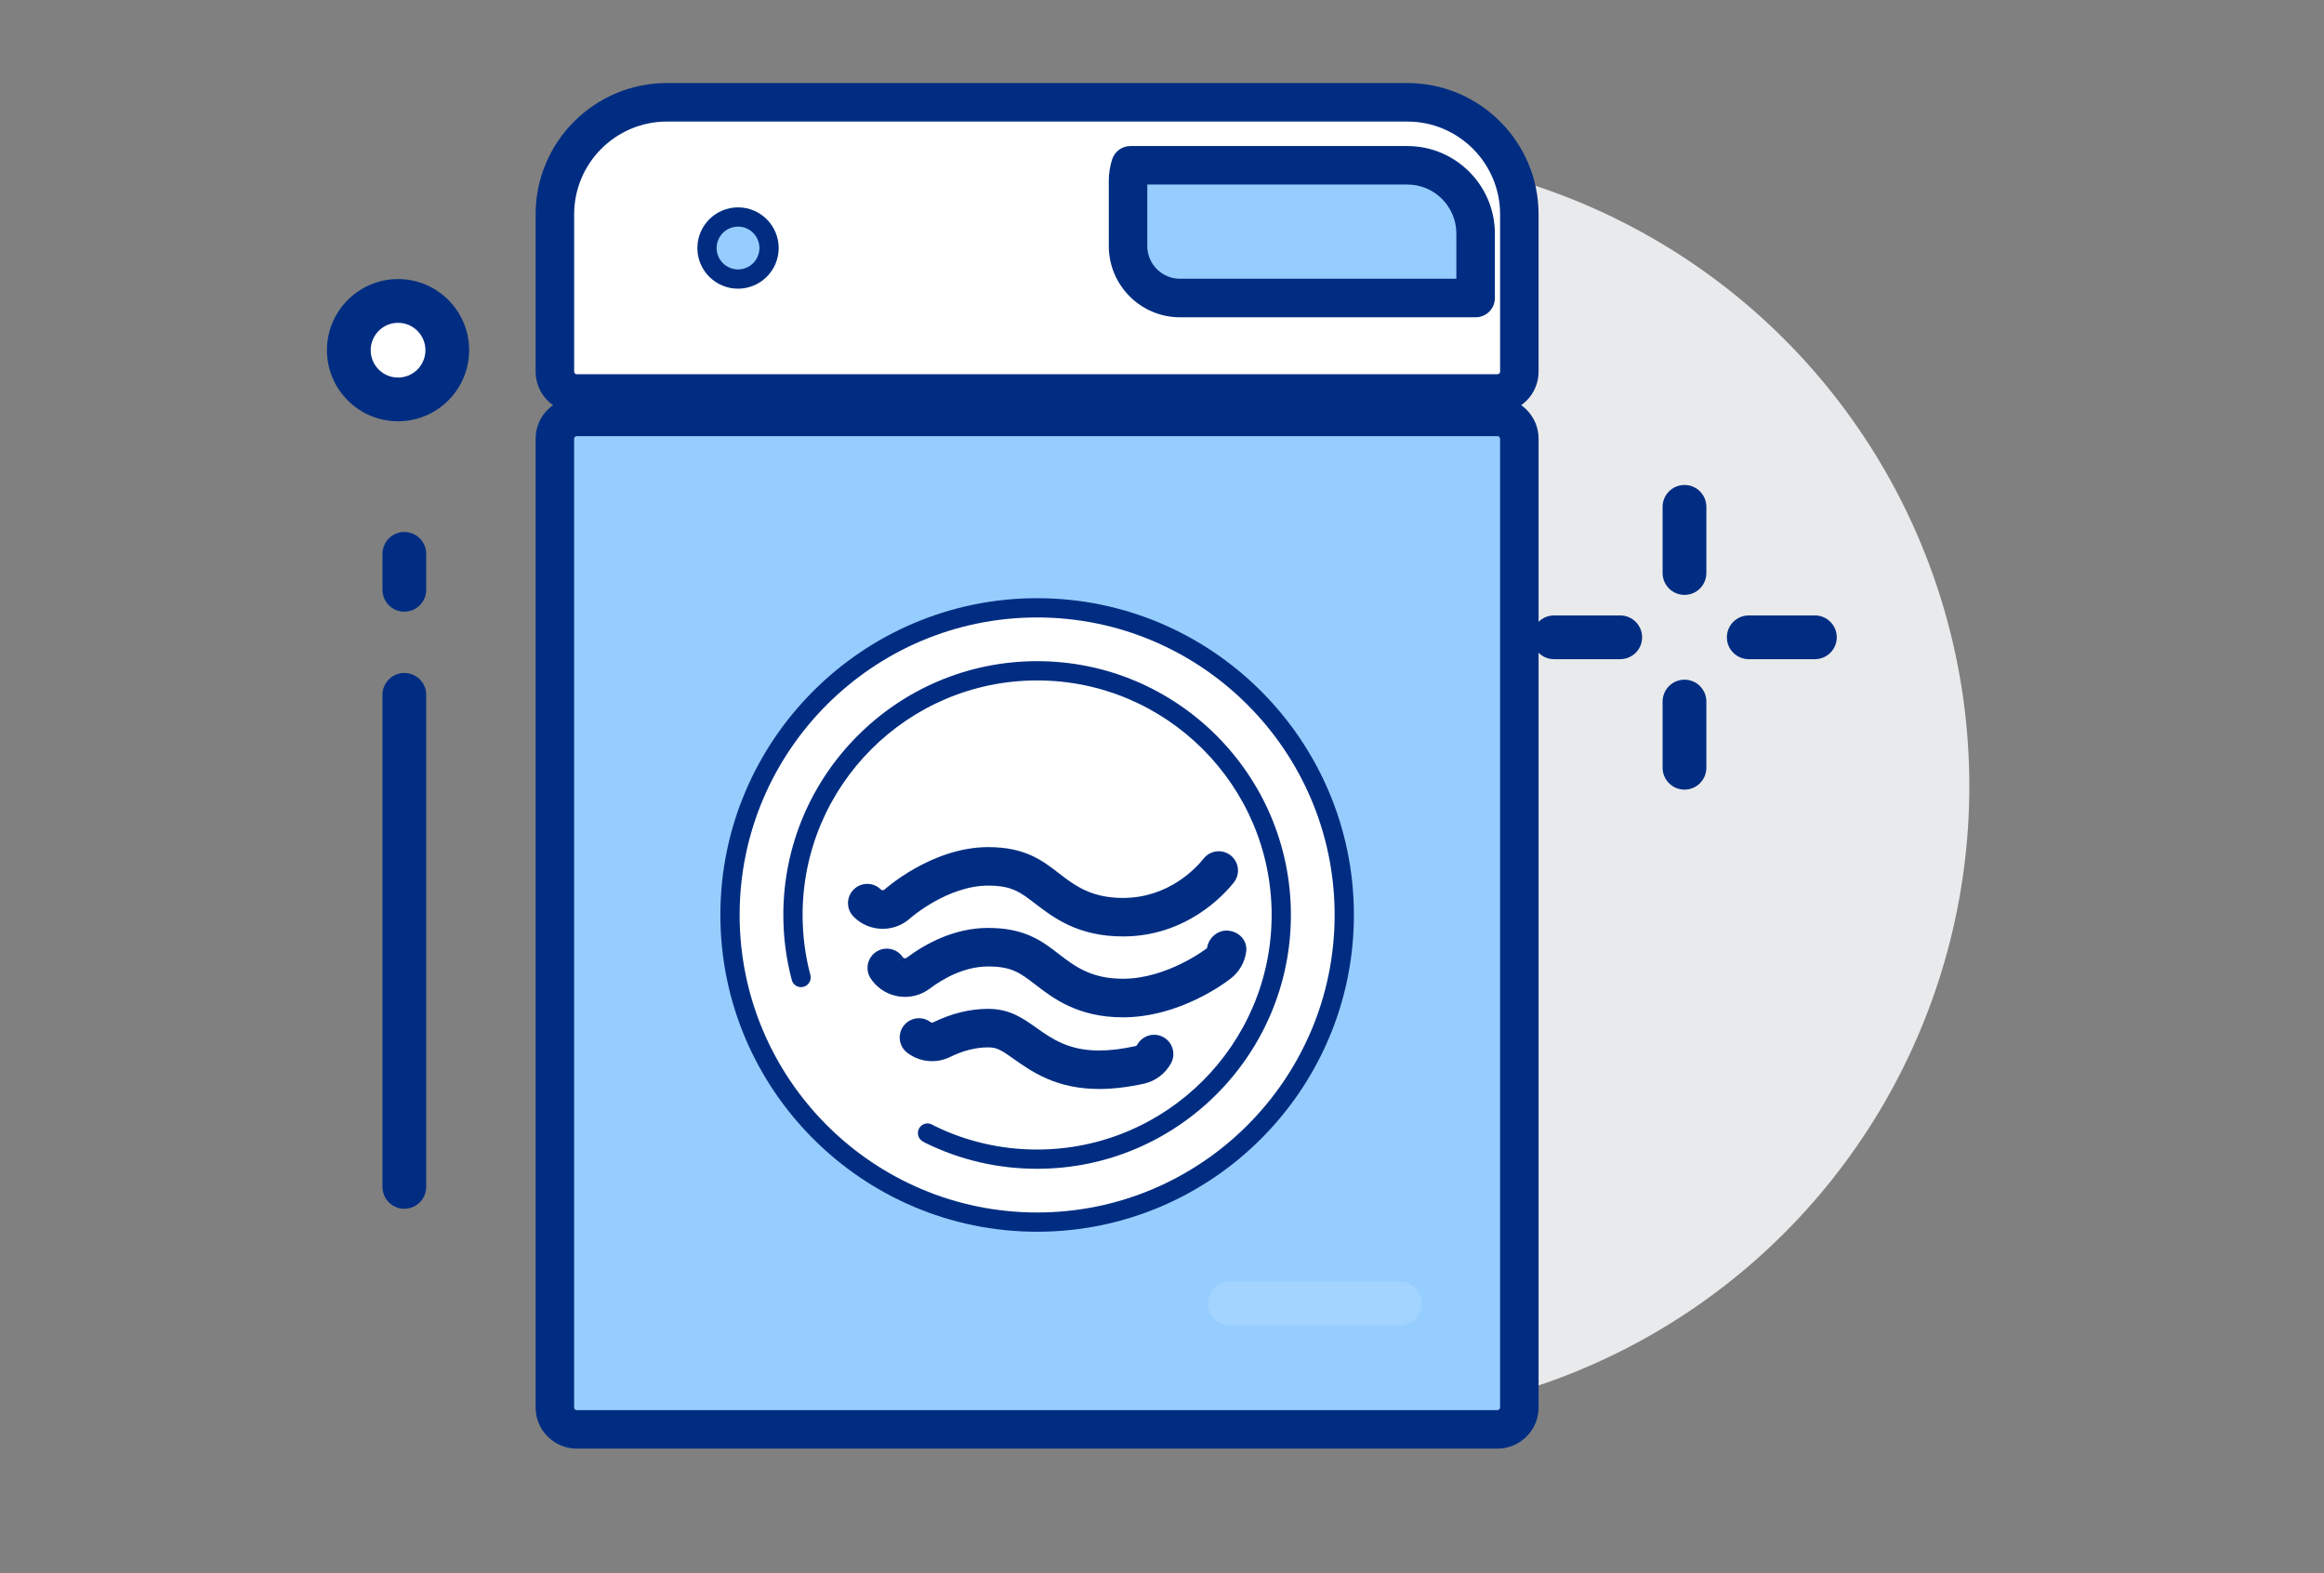 <?xml version="1.0" encoding="iso-8859-1"?>
<!-- Generator: Adobe Illustrator 16.0.0, SVG Export Plug-In . SVG Version: 6.00 Build 0)  -->
<!DOCTYPE svg PUBLIC "-//W3C//DTD SVG 1.1//EN" "http://www.w3.org/Graphics/SVG/1.1/DTD/svg11.dtd">
<svg version="1.1" id="Layer_2" xmlns="http://www.w3.org/2000/svg" xmlns:xlink="http://www.w3.org/1999/xlink" x="0px" y="0px"
	 width="120.667px" height="81.667px" viewBox="0 0 120.667 81.667" style="enable-background:new 0 0 120.667 81.667;"
	 xml:space="preserve">
<rect x="0" y="0" width="120.667" height="81.667" fill="#808080" stroke="none"/>
<g>
	<circle style="fill:#E9EAEB;" cx="69.428" cy="40.816" r="32.824"/>
	<g>
		<path style="fill:#96CDFF;" d="M28.811,73.074V22.779c0-0.627,0.51-1.136,1.137-1.136h47.805c0.627,0,1.135,0.509,1.135,1.136
			v50.295c0,0.627-0.508,1.136-1.135,1.136H29.947C29.32,74.21,28.811,73.701,28.811,73.074z"/>
	</g>
	<path style="fill:#50A022;" d="M73.07,7.445H57.967c-0.336,0.57-0.533,1.232-0.533,1.942v3.387c0,2.117,1.717,3.834,3.836,3.834
		h15.635c0.293,0,0.574-0.035,0.848-0.097v-4.385C77.752,9.542,75.656,7.445,73.07,7.445z"/>
	<circle style="fill:#002D82;" cx="20.667" cy="18.181" r="2.558"/>
	<path style="fill:#002D82;" d="M88.598,26.314v3.437c0,0.627-0.508,1.135-1.135,1.135s-1.137-0.508-1.137-1.135v-3.437
		c0-0.627,0.51-1.135,1.137-1.135S88.598,25.688,88.598,26.314z"/>
	<path style="fill:#002D82;" d="M87.463,35.288c-0.627,0-1.137,0.508-1.137,1.136v3.436c0,0.628,0.51,1.136,1.137,1.136
		s1.135-0.508,1.135-1.136v-3.436C88.598,35.796,88.09,35.288,87.463,35.288z"/>
	<path style="fill:#002D82;" d="M80.689,34.223h3.436c0.627,0,1.137-0.509,1.137-1.136c0-0.626-0.51-1.135-1.137-1.135h-3.436
		c-0.627,0-1.135,0.509-1.135,1.135C79.555,33.714,80.063,34.223,80.689,34.223z"/>
	<path style="fill:#002D82;" d="M94.234,31.952h-3.436c-0.627,0-1.135,0.509-1.135,1.135c0,0.627,0.508,1.136,1.135,1.136h3.436
		c0.627,0,1.135-0.509,1.135-1.136C95.369,32.461,94.861,31.952,94.234,31.952z"/>
	<g>
		<path style="fill:#002D82;" d="M77.752,75.21H29.947c-1.178,0-2.137-0.958-2.137-2.136V22.779c0-1.178,0.959-2.136,2.137-2.136
			h47.805c1.178,0,2.135,0.958,2.135,2.136v50.295C79.887,74.252,78.93,75.21,77.752,75.21z M29.947,22.644
			c-0.076,0-0.137,0.061-0.137,0.136v50.295c0,0.075,0.061,0.136,0.137,0.136h47.805c0.074,0,0.135-0.061,0.135-0.136V22.779
			c0-0.075-0.061-0.136-0.135-0.136H29.947z"/>
	</g>
	<path style="fill:#FFFFFF;" d="M28.811,19.293v-8.166c0-3.207,2.609-5.816,5.816-5.816h23.34H73.07
		c3.207,0,5.816,2.609,5.816,5.816v4.385v3.781c0,0.628-0.508,1.136-1.135,1.136H29.947C29.32,20.429,28.811,19.921,28.811,19.293z"
		/>
	<path style="fill:#002D82;" d="M77.752,21.429H29.947c-1.178,0-2.137-0.958-2.137-2.136v-8.166c0-3.759,3.059-6.816,6.816-6.816
		H73.07c3.76,0,6.816,3.058,6.816,6.816v8.166C79.887,20.471,78.93,21.429,77.752,21.429z M34.627,6.311
		c-2.656,0-4.816,2.16-4.816,4.816v8.166c0,0.075,0.061,0.136,0.137,0.136h47.805c0.074,0,0.135-0.061,0.135-0.136v-8.166
		c0-2.656-2.16-4.816-4.816-4.816H34.627z"/>
	<path style="fill:#96CDFF;" d="M58.695,8.581c-0.082,0.261-0.125,0.533-0.125,0.807v3.387c0,1.488,1.211,2.698,2.699,2.698h15.348
		v-3.346c0-1.955-1.592-3.546-3.547-3.546H58.695z"/>
	<circle style="fill:#96CDFF;" cx="38.32" cy="12.878" r="1.611"/>
	<path style="fill:#002D82;" d="M20.668,21.872c-2.037,0-3.693-1.655-3.693-3.691s1.656-3.692,3.693-3.692
		c2.035,0,3.691,1.656,3.691,3.692S22.703,21.872,20.668,21.872z"/>
	<circle style="fill:#FFFFFF;" cx="20.668" cy="18.181" r="1.421"/>
	<path style="fill:#002D82;" d="M22.129,28.755c0-0.627-0.508-1.136-1.135-1.136s-1.135,0.509-1.135,1.136v1.867
		c0,0.627,0.508,1.136,1.135,1.136s1.135-0.509,1.135-1.136V28.755z"/>
	<path style="fill:#002D82;" d="M20.994,34.939c-0.627,0-1.135,0.509-1.135,1.136v25.546c0,0.627,0.508,1.136,1.135,1.136
		s1.135-0.509,1.135-1.136V36.075C22.129,35.448,21.621,34.939,20.994,34.939z"/>
	<g>
		<path style="fill:#002D82;" d="M53.85,63.95c-9.068,0-16.447-7.378-16.447-16.446c0-9.069,7.379-16.447,16.447-16.447
			s16.447,7.378,16.447,16.447C70.297,56.572,62.918,63.95,53.85,63.95z M53.85,33.057c-7.967,0-14.447,6.481-14.447,14.447
			S45.883,61.95,53.85,61.95c7.965,0,14.447-6.48,14.447-14.446S61.814,33.057,53.85,33.057z"/>
	</g>
	<g>
		<path style="fill:#FFFFFF;" d="M69.297,47.504c0-8.518-6.93-15.447-15.447-15.447s-15.447,6.93-15.447,15.447
			S45.332,62.95,53.85,62.95S69.297,56.021,69.297,47.504z"/>
	</g>
	<path style="fill:#002D82;" d="M53.85,60.681c-2.025,0-3.969-0.448-5.779-1.332c-0.068-0.034-0.131-0.069-0.189-0.108
		c-0.229-0.153-0.291-0.464-0.139-0.693c0.154-0.23,0.465-0.291,0.693-0.139c0.025,0.016,0.051,0.031,0.078,0.044
		c1.668,0.814,3.465,1.229,5.336,1.229c6.713,0,12.176-5.463,12.176-12.177c0-6.715-5.463-12.178-12.176-12.178
		c-6.715,0-12.178,5.463-12.178,12.178c0,1.06,0.137,2.108,0.404,3.118c0.07,0.267-0.088,0.54-0.355,0.611
		c-0.27,0.072-0.541-0.088-0.611-0.355c-0.291-1.093-0.438-2.229-0.438-3.374c0-7.267,5.912-13.178,13.178-13.178
		s13.176,5.911,13.176,13.178C67.025,54.77,61.115,60.681,53.85,60.681z"/>
	<path style="fill:#A3D4FF;" d="M72.672,66.536h-8.814c-0.627,0-1.135,0.509-1.135,1.136c0,0.626,0.508,1.135,1.135,1.135h8.814
		c0.627,0,1.137-0.509,1.137-1.135C73.809,67.045,73.299,66.536,72.672,66.536z"/>
	<path style="fill:#002D82;" d="M84.832,76.934"/>
	<path style="fill:#002D82;" d="M58.305,48.618c-2.338,0-3.615-0.981-4.547-1.698c-0.789-0.607-1.221-0.94-2.449-0.94
		c-2.113,0-4.023,1.67-4.043,1.688c-0.836,0.764-2.133,0.738-2.941-0.07c-0.393-0.391-0.393-1.023-0.002-1.414
		c0.391-0.393,1.023-0.391,1.414-0.002c0.051,0.049,0.133,0.051,0.189,0.003c0.025-0.024,2.457-2.204,5.383-2.204
		c1.91,0,2.803,0.688,3.666,1.354c0.822,0.633,1.672,1.285,3.33,1.285c2.381,0,3.811-1.566,4.191-2.046
		c0.344-0.432,0.975-0.504,1.406-0.161c0.432,0.344,0.504,0.973,0.16,1.405C63.541,46.474,61.582,48.618,58.305,48.618z"/>
	<path style="fill:#002D82;" d="M58.305,52.817c-2.338,0-3.615-0.981-4.547-1.698c-0.789-0.608-1.223-0.941-2.449-0.941
		c-1.24,0-2.338,0.627-3.039,1.153c-0.941,0.707-2.283,0.513-2.99-0.427c-0.01-0.016-0.057-0.081-0.068-0.097
		c-0.307-0.46-0.182-1.08,0.277-1.387c0.461-0.306,1.08-0.183,1.387,0.277l-0.832,0.555l0.834-0.553
		c0.047,0.063,0.133,0.073,0.193,0.03c0.945-0.708,2.447-1.553,4.238-1.553c1.908,0,2.803,0.688,3.666,1.354
		c0.822,0.633,1.672,1.285,3.33,1.285c2.313,0,4.348-1.573,4.367-1.589c0.072-0.548,0.59-0.983,1.146-0.903
		c0.549,0.071,0.959,0.531,0.887,1.079c-0.072,0.556-0.357,1.053-0.799,1.399C63.643,51.009,61.25,52.817,58.305,52.817z"/>
	<path style="fill:#002D82;" d="M57.07,56.538c-2.225,0-3.496-0.897-4.424-1.553c-0.652-0.463-0.881-0.608-1.338-0.608
		c-0.635,0-1.299,0.167-1.973,0.497c-0.723,0.357-1.574,0.274-2.221-0.21c-0.441-0.332-0.531-0.959-0.199-1.4
		c0.332-0.442,0.959-0.53,1.4-0.199c0.01,0.008,0.064,0.049,0.137,0.015c0.953-0.467,1.914-0.702,2.855-0.702
		c1.113,0,1.783,0.474,2.492,0.975c0.826,0.583,1.68,1.187,3.27,1.187c0.566,0,1.201-0.077,1.889-0.229
		c0.051-0.012,0.078-0.047,0.088-0.067c0.266-0.483,0.871-0.663,1.357-0.398c0.484,0.265,0.664,0.872,0.398,1.357
		c-0.295,0.542-0.811,0.929-1.414,1.062C58.563,56.445,57.781,56.538,57.07,56.538z"/>
	<path style="fill:#002D82;" d="M76.617,16.473H61.27c-2.039,0-3.699-1.659-3.699-3.698V9.388c0-0.378,0.059-0.751,0.172-1.11
		c0.133-0.414,0.518-0.696,0.953-0.696H73.07c2.508,0,4.547,2.039,4.547,4.546v3.346C77.617,16.025,77.17,16.473,76.617,16.473z
		 M59.57,9.581v3.193c0,0.937,0.762,1.698,1.699,1.698h14.348v-2.346c0-1.404-1.143-2.546-2.547-2.546H59.57z"/>
	<path style="fill:#002D82;" d="M38.32,14.988c-1.164,0-2.111-0.946-2.111-2.11c0-1.165,0.947-2.112,2.111-2.112
		s2.111,0.947,2.111,2.112C40.432,14.042,39.484,14.988,38.32,14.988z M38.32,11.766c-0.611,0-1.111,0.499-1.111,1.112
		c0,0.612,0.5,1.11,1.111,1.11c0.613,0,1.111-0.498,1.111-1.11C39.432,12.265,38.934,11.766,38.32,11.766z"/>
</g>
</svg>
